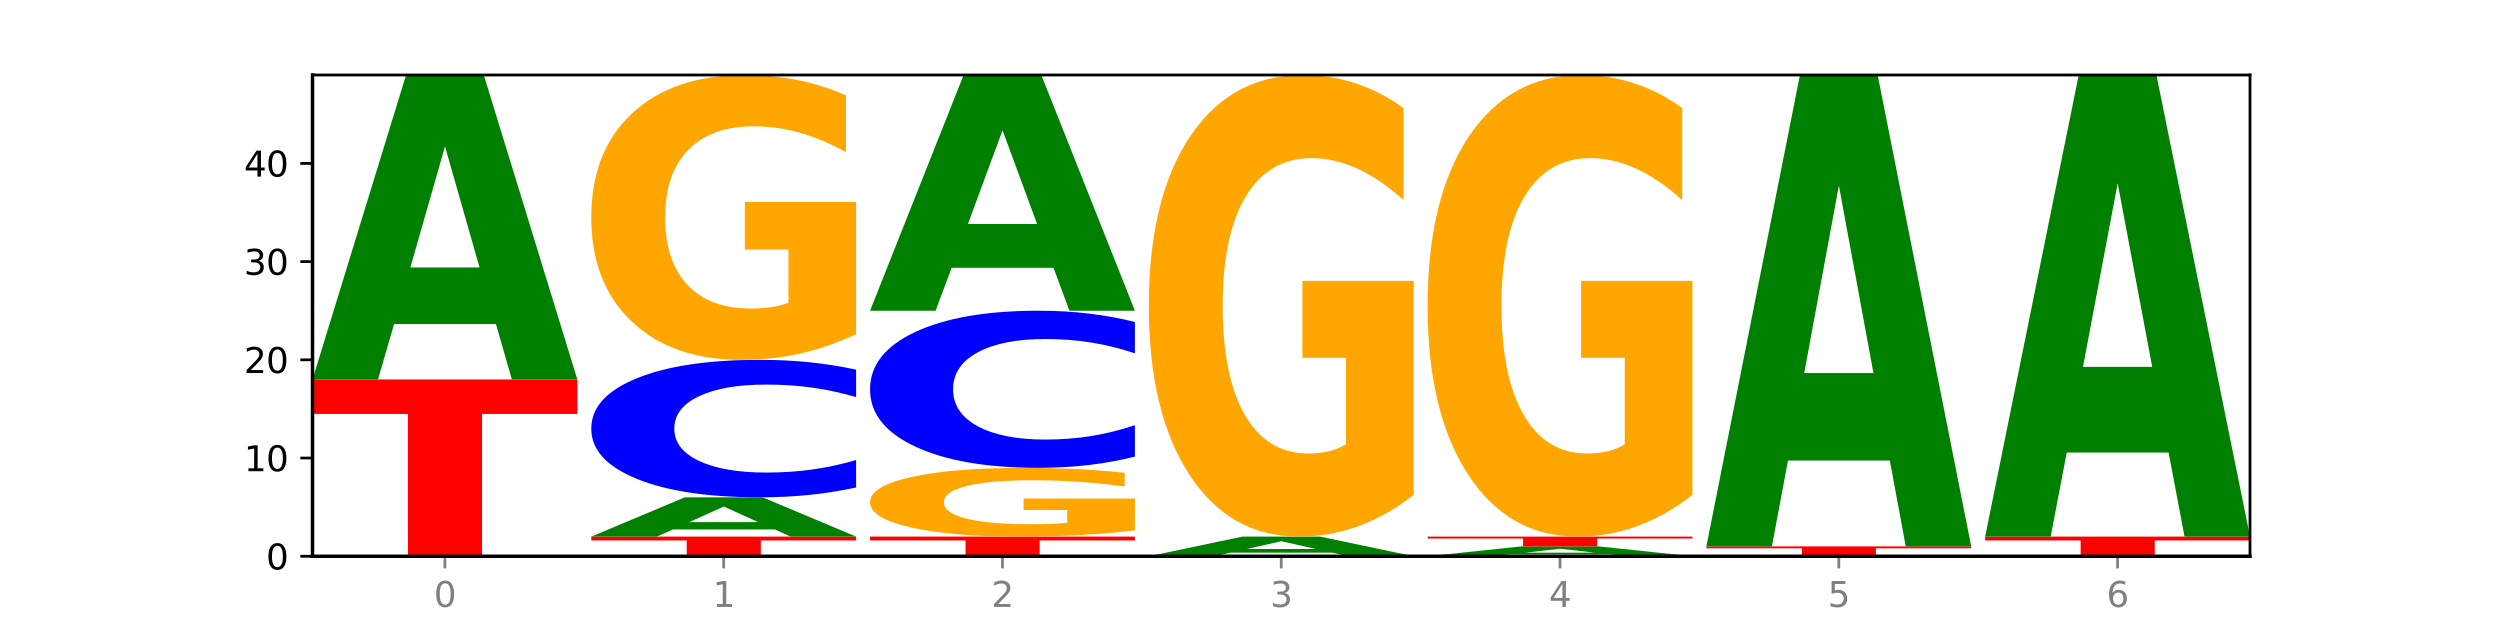 <?xml version="1.0" encoding="utf-8" standalone="no"?>
<!DOCTYPE svg PUBLIC "-//W3C//DTD SVG 1.1//EN"
  "http://www.w3.org/Graphics/SVG/1.1/DTD/svg11.dtd">
<svg xmlns:xlink="http://www.w3.org/1999/xlink" width="720pt" height="180pt" viewBox="0 0 720 180" xmlns="http://www.w3.org/2000/svg" version="1.1">
 <defs>
  <style type="text/css">*{stroke-linejoin: round; stroke-linecap: butt}</style>
 </defs>
 <g id="figure_1">
  <g id="patch_1">
   <path d="M 0 180 
L 720 180 
L 720 0 
L 0 0 
z
" style="fill: #ffffff"/>
  </g>
  <g id="axes_1">
   <g id="patch_2">
    <path d="M 90 160.2 
L 648 160.2 
L 648 21.6 
L 90 21.6 
z
" style="fill: #ffffff"/>
   </g>
   <g id="line2d_1">
    <path d="M 90 160.2 
L 648 160.2 
" clip-path="url(#p9733d02e36)" style="fill: none; stroke: #000000; stroke-width: 0.5; stroke-linecap: square"/>
   </g>
   <g id="patch_3">
    <path d="M 90 109.286 
L 166.273 109.286 
L 166.273 119.215 
L 138.833 119.215 
L 138.833 160.2 
L 117.494 160.2 
L 117.494 119.215 
L 90 119.215 
L 90 109.286 
z
" clip-path="url(#p9733d02e36)" style="fill: #ff0000"/>
   </g>
   <g id="patch_4">
    <path d="M 142.835 93.312 
L 113.501 93.312 
L 108.87 109.286 
L 90 109.286 
L 116.948 21.6 
L 139.326 21.6 
L 166.273 109.286 
L 147.419 109.286 
L 142.835 93.312 
z
M 118.18 77.038 
L 138.109 77.038 
L 128.16 42.159 
L 118.18 77.038 
z
" clip-path="url(#p9733d02e36)" style="fill: #008000"/>
   </g>
   <g id="patch_5">
    <path d="M 170.288 154.543 
L 246.561 154.543 
L 246.561 155.646 
L 219.12 155.646 
L 219.12 160.2 
L 197.782 160.2 
L 197.782 155.646 
L 170.288 155.646 
L 170.288 154.543 
z
" clip-path="url(#p9733d02e36)" style="fill: #ff0000"/>
   </g>
   <g id="patch_6">
    <path d="M 223.122 152.482 
L 193.789 152.482 
L 189.157 154.543 
L 170.288 154.543 
L 197.235 143.229 
L 219.614 143.229 
L 246.561 154.543 
L 227.707 154.543 
L 223.122 152.482 
z
M 198.467 150.382 
L 218.397 150.382 
L 208.448 145.881 
L 198.467 150.382 
z
" clip-path="url(#p9733d02e36)" style="fill: #008000"/>
   </g>
   <g id="patch_7">
    <path d="M 246.561 140.39 
Q 240.181 141.797 233.282 142.509 
Q 226.383 143.229 218.869 143.229 
Q 196.462 143.229 183.375 137.895 
Q 170.288 132.562 170.288 123.441 
Q 170.288 114.287 183.375 108.962 
Q 196.462 103.629 218.869 103.629 
Q 226.383 103.629 233.282 104.348 
Q 240.181 105.06 246.561 106.467 
L 246.561 114.361 
Q 240.123 112.496 233.878 111.629 
Q 227.632 110.762 220.733 110.762 
Q 208.357 110.762 201.266 114.14 
Q 194.194 117.51 194.194 123.441 
Q 194.194 129.347 201.266 132.725 
Q 208.357 136.095 220.733 136.095 
Q 227.632 136.095 233.878 135.228 
Q 240.123 134.353 246.561 132.488 
L 246.561 140.39 
z
" clip-path="url(#p9733d02e36)" style="fill: #0000ff"/>
   </g>
   <g id="patch_8">
    <path d="M 246.561 96.207 
Q 238.869 99.918 230.595 101.782 
Q 222.322 103.629 213.501 103.629 
Q 193.57 103.629 181.929 92.581 
Q 170.288 81.533 170.288 62.64 
Q 170.288 43.526 182.134 32.563 
Q 193.997 21.6 214.63 21.6 
Q 222.578 21.6 229.86 23.091 
Q 237.159 24.565 243.621 27.48 
L 243.621 43.831 
Q 236.954 40.087 230.356 38.24 
Q 223.758 36.376 217.125 36.376 
Q 204.852 36.376 198.202 43.187 
Q 191.553 49.982 191.553 62.64 
Q 191.553 75.179 197.963 82.024 
Q 204.373 88.853 216.168 88.853 
Q 219.382 88.853 222.134 88.463 
Q 224.886 88.057 227.074 87.209 
L 227.074 71.858 
L 214.51 71.858 
L 214.51 58.183 
L 246.561 58.183 
L 246.561 96.207 
z
" clip-path="url(#p9733d02e36)" style="fill: #ffa600"/>
   </g>
   <g id="patch_9">
    <path d="M 250.576 154.543 
L 326.849 154.543 
L 326.849 155.646 
L 299.408 155.646 
L 299.408 160.2 
L 278.069 160.2 
L 278.069 155.646 
L 250.576 155.646 
L 250.576 154.543 
z
" clip-path="url(#p9733d02e36)" style="fill: #ff0000"/>
   </g>
   <g id="patch_10">
    <path d="M 326.849 152.751 
Q 319.157 153.647 310.883 154.097 
Q 302.61 154.543 293.789 154.543 
Q 273.858 154.543 262.217 151.876 
Q 250.576 149.209 250.576 144.649 
Q 250.576 140.035 262.422 137.389 
Q 274.285 134.743 294.917 134.743 
Q 302.866 134.743 310.148 135.103 
Q 317.447 135.459 323.909 136.162 
L 323.909 140.109 
Q 317.242 139.205 310.644 138.759 
Q 304.046 138.309 297.413 138.309 
Q 285.14 138.309 278.49 139.954 
Q 271.84 141.594 271.84 144.649 
Q 271.84 147.676 278.251 149.328 
Q 284.661 150.976 296.456 150.976 
Q 299.669 150.976 302.422 150.882 
Q 305.174 150.784 307.362 150.58 
L 307.362 146.874 
L 294.798 146.874 
L 294.798 143.573 
L 326.849 143.573 
L 326.849 152.751 
z
" clip-path="url(#p9733d02e36)" style="fill: #ffa600"/>
   </g>
   <g id="patch_11">
    <path d="M 326.849 131.499 
Q 320.469 133.107 313.57 133.92 
Q 306.671 134.743 299.157 134.743 
Q 276.749 134.743 263.663 128.647 
Q 250.576 122.552 250.576 112.128 
Q 250.576 101.667 263.663 95.581 
Q 276.749 89.486 299.157 89.486 
Q 306.671 89.486 313.57 90.308 
Q 320.469 91.122 326.849 92.73 
L 326.849 101.751 
Q 320.411 99.62 314.166 98.629 
Q 307.92 97.638 301.021 97.638 
Q 288.645 97.638 281.554 101.499 
Q 274.482 105.35 274.482 112.128 
Q 274.482 118.878 281.554 122.739 
Q 288.645 126.591 301.021 126.591 
Q 307.92 126.591 314.166 125.6 
Q 320.411 124.599 326.849 122.468 
L 326.849 131.499 
z
" clip-path="url(#p9733d02e36)" style="fill: #0000ff"/>
   </g>
   <g id="patch_12">
    <path d="M 303.41 77.119 
L 274.077 77.119 
L 269.445 89.486 
L 250.576 89.486 
L 277.523 21.6 
L 299.901 21.6 
L 326.849 89.486 
L 307.995 89.486 
L 303.41 77.119 
z
M 278.755 64.52 
L 298.685 64.52 
L 288.736 37.517 
L 278.755 64.52 
z
" clip-path="url(#p9733d02e36)" style="fill: #008000"/>
   </g>
   <g id="patch_13">
    <path d="M 383.698 159.169 
L 354.364 159.169 
L 349.733 160.2 
L 330.863 160.2 
L 357.811 154.543 
L 380.189 154.543 
L 407.137 160.2 
L 388.283 160.2 
L 383.698 159.169 
z
M 359.043 158.119 
L 378.973 158.119 
L 369.023 155.869 
L 359.043 158.119 
z
" clip-path="url(#p9733d02e36)" style="fill: #008000"/>
   </g>
   <g id="patch_14">
    <path d="M 407.137 142.515 
Q 399.444 148.529 391.171 151.55 
Q 382.897 154.543 374.077 154.543 
Q 354.145 154.543 342.504 136.638 
Q 330.863 118.733 330.863 88.113 
Q 330.863 57.136 342.709 39.368 
Q 354.573 21.6 375.205 21.6 
Q 383.154 21.6 390.436 24.017 
Q 397.735 26.406 404.197 31.129 
L 404.197 57.63 
Q 397.53 51.561 390.932 48.568 
Q 384.333 45.547 377.701 45.547 
Q 365.427 45.547 358.778 56.586 
Q 352.128 67.599 352.128 88.113 
Q 352.128 108.434 358.538 119.529 
Q 364.949 130.596 376.744 130.596 
Q 379.957 130.596 382.709 129.964 
Q 385.462 129.305 387.65 127.932 
L 387.65 103.052 
L 375.085 103.052 
L 375.085 80.89 
L 407.137 80.89 
L 407.137 142.515 
z
" clip-path="url(#p9733d02e36)" style="fill: #ffa600"/>
   </g>
   <g id="patch_15">
    <path d="M 463.986 159.685 
L 434.652 159.685 
L 430.021 160.2 
L 411.151 160.2 
L 438.099 157.371 
L 460.477 157.371 
L 487.424 160.2 
L 468.571 160.2 
L 463.986 159.685 
z
M 439.331 159.16 
L 459.261 159.16 
L 449.311 158.035 
L 439.331 159.16 
z
" clip-path="url(#p9733d02e36)" style="fill: #008000"/>
   </g>
   <g id="patch_16">
    <path d="M 411.151 154.543 
L 487.424 154.543 
L 487.424 155.095 
L 459.984 155.095 
L 459.984 157.371 
L 438.645 157.371 
L 438.645 155.095 
L 411.151 155.095 
L 411.151 154.543 
z
" clip-path="url(#p9733d02e36)" style="fill: #ff0000"/>
   </g>
   <g id="patch_17">
    <path d="M 487.424 142.515 
Q 479.732 148.529 471.459 151.55 
Q 463.185 154.543 454.365 154.543 
Q 434.433 154.543 422.792 136.638 
Q 411.151 118.733 411.151 88.113 
Q 411.151 57.136 422.997 39.368 
Q 434.86 21.6 455.493 21.6 
Q 463.442 21.6 470.724 24.017 
Q 478.023 26.406 484.484 31.129 
L 484.484 57.63 
Q 477.818 51.561 471.219 48.568 
Q 464.621 45.547 457.989 45.547 
Q 445.715 45.547 439.066 56.586 
Q 432.416 67.599 432.416 88.113 
Q 432.416 108.434 438.826 119.529 
Q 445.236 130.596 457.031 130.596 
Q 460.245 130.596 462.997 129.964 
Q 465.749 129.305 467.937 127.932 
L 467.937 103.052 
L 455.373 103.052 
L 455.373 80.89 
L 487.424 80.89 
L 487.424 142.515 
z
" clip-path="url(#p9733d02e36)" style="fill: #ffa600"/>
   </g>
   <g id="patch_18">
    <path d="M 491.439 157.371 
L 567.712 157.371 
L 567.712 157.923 
L 540.272 157.923 
L 540.272 160.2 
L 518.933 160.2 
L 518.933 157.923 
L 491.439 157.923 
L 491.439 157.371 
z
" clip-path="url(#p9733d02e36)" style="fill: #ff0000"/>
   </g>
   <g id="patch_19">
    <path d="M 544.273 132.638 
L 514.94 132.638 
L 510.308 157.371 
L 491.439 157.371 
L 518.386 21.6 
L 540.765 21.6 
L 567.712 157.371 
L 548.858 157.371 
L 544.273 132.638 
z
M 519.618 107.439 
L 539.548 107.439 
L 529.599 53.433 
L 519.618 107.439 
z
" clip-path="url(#p9733d02e36)" style="fill: #008000"/>
   </g>
   <g id="patch_20">
    <path d="M 571.727 154.543 
L 648 154.543 
L 648 155.646 
L 620.559 155.646 
L 620.559 160.2 
L 599.221 160.2 
L 599.221 155.646 
L 571.727 155.646 
L 571.727 154.543 
z
" clip-path="url(#p9733d02e36)" style="fill: #ff0000"/>
   </g>
   <g id="patch_21">
    <path d="M 624.561 130.325 
L 595.228 130.325 
L 590.596 154.543 
L 571.727 154.543 
L 598.674 21.6 
L 621.052 21.6 
L 648 154.543 
L 629.146 154.543 
L 624.561 130.325 
z
M 599.906 105.651 
L 619.836 105.651 
L 609.887 52.77 
L 599.906 105.651 
z
" clip-path="url(#p9733d02e36)" style="fill: #008000"/>
   </g>
   <g id="matplotlib.axis_1">
    <g id="xtick_1">
     <g id="line2d_2">
      <defs>
       <path id="m6c21304d81" d="M 0 0 
L 0 3.5 
" style="stroke: #808080; stroke-width: 0.8"/>
      </defs>
      <g>
       <use xlink:href="#m6c21304d81" x="128.137" y="160.2" style="fill: #808080; stroke: #808080; stroke-width: 0.8"/>
      </g>
     </g>
     <g id="text_1">
      <!-- 0 -->
      <g style="fill: #808080" transform="translate(124.955 174.798) scale(0.1 -0.1)">
       <defs>
        <path id="DejaVuSans-30" d="M 2034 4250 
Q 1547 4250 1301 3770 
Q 1056 3291 1056 2328 
Q 1056 1369 1301 889 
Q 1547 409 2034 409 
Q 2525 409 2770 889 
Q 3016 1369 3016 2328 
Q 3016 3291 2770 3770 
Q 2525 4250 2034 4250 
z
M 2034 4750 
Q 2819 4750 3233 4129 
Q 3647 3509 3647 2328 
Q 3647 1150 3233 529 
Q 2819 -91 2034 -91 
Q 1250 -91 836 529 
Q 422 1150 422 2328 
Q 422 3509 836 4129 
Q 1250 4750 2034 4750 
z
" transform="scale(0.016)"/>
       </defs>
       <use xlink:href="#DejaVuSans-30"/>
      </g>
     </g>
    </g>
    <g id="xtick_2">
     <g id="line2d_3">
      <g>
       <use xlink:href="#m6c21304d81" x="208.424" y="160.2" style="fill: #808080; stroke: #808080; stroke-width: 0.8"/>
      </g>
     </g>
     <g id="text_2">
      <!-- 1 -->
      <g style="fill: #808080" transform="translate(205.243 174.798) scale(0.1 -0.1)">
       <defs>
        <path id="DejaVuSans-31" d="M 794 531 
L 1825 531 
L 1825 4091 
L 703 3866 
L 703 4441 
L 1819 4666 
L 2450 4666 
L 2450 531 
L 3481 531 
L 3481 0 
L 794 0 
L 794 531 
z
" transform="scale(0.016)"/>
       </defs>
       <use xlink:href="#DejaVuSans-31"/>
      </g>
     </g>
    </g>
    <g id="xtick_3">
     <g id="line2d_4">
      <g>
       <use xlink:href="#m6c21304d81" x="288.712" y="160.2" style="fill: #808080; stroke: #808080; stroke-width: 0.8"/>
      </g>
     </g>
     <g id="text_3">
      <!-- 2 -->
      <g style="fill: #808080" transform="translate(285.531 174.798) scale(0.1 -0.1)">
       <defs>
        <path id="DejaVuSans-32" d="M 1228 531 
L 3431 531 
L 3431 0 
L 469 0 
L 469 531 
Q 828 903 1448 1529 
Q 2069 2156 2228 2338 
Q 2531 2678 2651 2914 
Q 2772 3150 2772 3378 
Q 2772 3750 2511 3984 
Q 2250 4219 1831 4219 
Q 1534 4219 1204 4116 
Q 875 4013 500 3803 
L 500 4441 
Q 881 4594 1212 4672 
Q 1544 4750 1819 4750 
Q 2544 4750 2975 4387 
Q 3406 4025 3406 3419 
Q 3406 3131 3298 2873 
Q 3191 2616 2906 2266 
Q 2828 2175 2409 1742 
Q 1991 1309 1228 531 
z
" transform="scale(0.016)"/>
       </defs>
       <use xlink:href="#DejaVuSans-32"/>
      </g>
     </g>
    </g>
    <g id="xtick_4">
     <g id="line2d_5">
      <g>
       <use xlink:href="#m6c21304d81" x="369" y="160.2" style="fill: #808080; stroke: #808080; stroke-width: 0.8"/>
      </g>
     </g>
     <g id="text_4">
      <!-- 3 -->
      <g style="fill: #808080" transform="translate(365.819 174.798) scale(0.1 -0.1)">
       <defs>
        <path id="DejaVuSans-33" d="M 2597 2516 
Q 3050 2419 3304 2112 
Q 3559 1806 3559 1356 
Q 3559 666 3084 287 
Q 2609 -91 1734 -91 
Q 1441 -91 1130 -33 
Q 819 25 488 141 
L 488 750 
Q 750 597 1062 519 
Q 1375 441 1716 441 
Q 2309 441 2620 675 
Q 2931 909 2931 1356 
Q 2931 1769 2642 2001 
Q 2353 2234 1838 2234 
L 1294 2234 
L 1294 2753 
L 1863 2753 
Q 2328 2753 2575 2939 
Q 2822 3125 2822 3475 
Q 2822 3834 2567 4026 
Q 2313 4219 1838 4219 
Q 1578 4219 1281 4162 
Q 984 4106 628 3988 
L 628 4550 
Q 988 4650 1302 4700 
Q 1616 4750 1894 4750 
Q 2613 4750 3031 4423 
Q 3450 4097 3450 3541 
Q 3450 3153 3228 2886 
Q 3006 2619 2597 2516 
z
" transform="scale(0.016)"/>
       </defs>
       <use xlink:href="#DejaVuSans-33"/>
      </g>
     </g>
    </g>
    <g id="xtick_5">
     <g id="line2d_6">
      <g>
       <use xlink:href="#m6c21304d81" x="449.288" y="160.2" style="fill: #808080; stroke: #808080; stroke-width: 0.8"/>
      </g>
     </g>
     <g id="text_5">
      <!-- 4 -->
      <g style="fill: #808080" transform="translate(446.107 174.798) scale(0.1 -0.1)">
       <defs>
        <path id="DejaVuSans-34" d="M 2419 4116 
L 825 1625 
L 2419 1625 
L 2419 4116 
z
M 2253 4666 
L 3047 4666 
L 3047 1625 
L 3713 1625 
L 3713 1100 
L 3047 1100 
L 3047 0 
L 2419 0 
L 2419 1100 
L 313 1100 
L 313 1709 
L 2253 4666 
z
" transform="scale(0.016)"/>
       </defs>
       <use xlink:href="#DejaVuSans-34"/>
      </g>
     </g>
    </g>
    <g id="xtick_6">
     <g id="line2d_7">
      <g>
       <use xlink:href="#m6c21304d81" x="529.576" y="160.2" style="fill: #808080; stroke: #808080; stroke-width: 0.8"/>
      </g>
     </g>
     <g id="text_6">
      <!-- 5 -->
      <g style="fill: #808080" transform="translate(526.394 174.798) scale(0.1 -0.1)">
       <defs>
        <path id="DejaVuSans-35" d="M 691 4666 
L 3169 4666 
L 3169 4134 
L 1269 4134 
L 1269 2991 
Q 1406 3038 1543 3061 
Q 1681 3084 1819 3084 
Q 2600 3084 3056 2656 
Q 3513 2228 3513 1497 
Q 3513 744 3044 326 
Q 2575 -91 1722 -91 
Q 1428 -91 1123 -41 
Q 819 9 494 109 
L 494 744 
Q 775 591 1075 516 
Q 1375 441 1709 441 
Q 2250 441 2565 725 
Q 2881 1009 2881 1497 
Q 2881 1984 2565 2268 
Q 2250 2553 1709 2553 
Q 1456 2553 1204 2497 
Q 953 2441 691 2322 
L 691 4666 
z
" transform="scale(0.016)"/>
       </defs>
       <use xlink:href="#DejaVuSans-35"/>
      </g>
     </g>
    </g>
    <g id="xtick_7">
     <g id="line2d_8">
      <g>
       <use xlink:href="#m6c21304d81" x="609.863" y="160.2" style="fill: #808080; stroke: #808080; stroke-width: 0.8"/>
      </g>
     </g>
     <g id="text_7">
      <!-- 6 -->
      <g style="fill: #808080" transform="translate(606.682 174.798) scale(0.1 -0.1)">
       <defs>
        <path id="DejaVuSans-36" d="M 2113 2584 
Q 1688 2584 1439 2293 
Q 1191 2003 1191 1497 
Q 1191 994 1439 701 
Q 1688 409 2113 409 
Q 2538 409 2786 701 
Q 3034 994 3034 1497 
Q 3034 2003 2786 2293 
Q 2538 2584 2113 2584 
z
M 3366 4563 
L 3366 3988 
Q 3128 4100 2886 4159 
Q 2644 4219 2406 4219 
Q 1781 4219 1451 3797 
Q 1122 3375 1075 2522 
Q 1259 2794 1537 2939 
Q 1816 3084 2150 3084 
Q 2853 3084 3261 2657 
Q 3669 2231 3669 1497 
Q 3669 778 3244 343 
Q 2819 -91 2113 -91 
Q 1303 -91 875 529 
Q 447 1150 447 2328 
Q 447 3434 972 4092 
Q 1497 4750 2381 4750 
Q 2619 4750 2861 4703 
Q 3103 4656 3366 4563 
z
" transform="scale(0.016)"/>
       </defs>
       <use xlink:href="#DejaVuSans-36"/>
      </g>
     </g>
    </g>
   </g>
   <g id="matplotlib.axis_2">
    <g id="ytick_1">
     <g id="line2d_9">
      <defs>
       <path id="mcccebab066" d="M 0 0 
L -3.5 0 
" style="stroke: #000000; stroke-width: 0.8"/>
      </defs>
      <g>
       <use xlink:href="#mcccebab066" x="90" y="160.2" style="stroke: #000000; stroke-width: 0.8"/>
      </g>
     </g>
     <g id="text_8">
      <!-- 0 -->
      <g transform="translate(76.638 163.999) scale(0.1 -0.1)">
       <use xlink:href="#DejaVuSans-30"/>
      </g>
     </g>
    </g>
    <g id="ytick_2">
     <g id="line2d_10">
      <g>
       <use xlink:href="#mcccebab066" x="90" y="131.914" style="stroke: #000000; stroke-width: 0.8"/>
      </g>
     </g>
     <g id="text_9">
      <!-- 10 -->
      <g transform="translate(70.275 135.714) scale(0.1 -0.1)">
       <use xlink:href="#DejaVuSans-31"/>
       <use xlink:href="#DejaVuSans-30" x="63.623"/>
      </g>
     </g>
    </g>
    <g id="ytick_3">
     <g id="line2d_11">
      <g>
       <use xlink:href="#mcccebab066" x="90" y="103.629" style="stroke: #000000; stroke-width: 0.8"/>
      </g>
     </g>
     <g id="text_10">
      <!-- 20 -->
      <g transform="translate(70.275 107.428) scale(0.1 -0.1)">
       <use xlink:href="#DejaVuSans-32"/>
       <use xlink:href="#DejaVuSans-30" x="63.623"/>
      </g>
     </g>
    </g>
    <g id="ytick_4">
     <g id="line2d_12">
      <g>
       <use xlink:href="#mcccebab066" x="90" y="75.343" style="stroke: #000000; stroke-width: 0.8"/>
      </g>
     </g>
     <g id="text_11">
      <!-- 30 -->
      <g transform="translate(70.275 79.142) scale(0.1 -0.1)">
       <use xlink:href="#DejaVuSans-33"/>
       <use xlink:href="#DejaVuSans-30" x="63.623"/>
      </g>
     </g>
    </g>
    <g id="ytick_5">
     <g id="line2d_13">
      <g>
       <use xlink:href="#mcccebab066" x="90" y="47.057" style="stroke: #000000; stroke-width: 0.8"/>
      </g>
     </g>
     <g id="text_12">
      <!-- 40 -->
      <g transform="translate(70.275 50.856) scale(0.1 -0.1)">
       <use xlink:href="#DejaVuSans-34"/>
       <use xlink:href="#DejaVuSans-30" x="63.623"/>
      </g>
     </g>
    </g>
   </g>
   <g id="patch_22">
    <path d="M 90 160.2 
L 90 21.6 
" style="fill: none; stroke: #000000; stroke-linejoin: miter; stroke-linecap: square"/>
   </g>
   <g id="patch_23">
    <path d="M 648 160.2 
L 648 21.6 
" style="fill: none; stroke: #000000; stroke-width: 0.8; stroke-linejoin: miter; stroke-linecap: square"/>
   </g>
   <g id="patch_24">
    <path d="M 90 160.2 
L 648 160.2 
" style="fill: none; stroke: #000000; stroke-linejoin: miter; stroke-linecap: square"/>
   </g>
   <g id="patch_25">
    <path d="M 90 21.6 
L 648 21.6 
" style="fill: none; stroke: #000000; stroke-width: 0.8; stroke-linejoin: miter; stroke-linecap: square"/>
   </g>
  </g>
 </g>
 <defs>
  <clipPath id="p9733d02e36">
   <rect x="90" y="21.6" width="558" height="138.6"/>
  </clipPath>
 </defs>
</svg>
